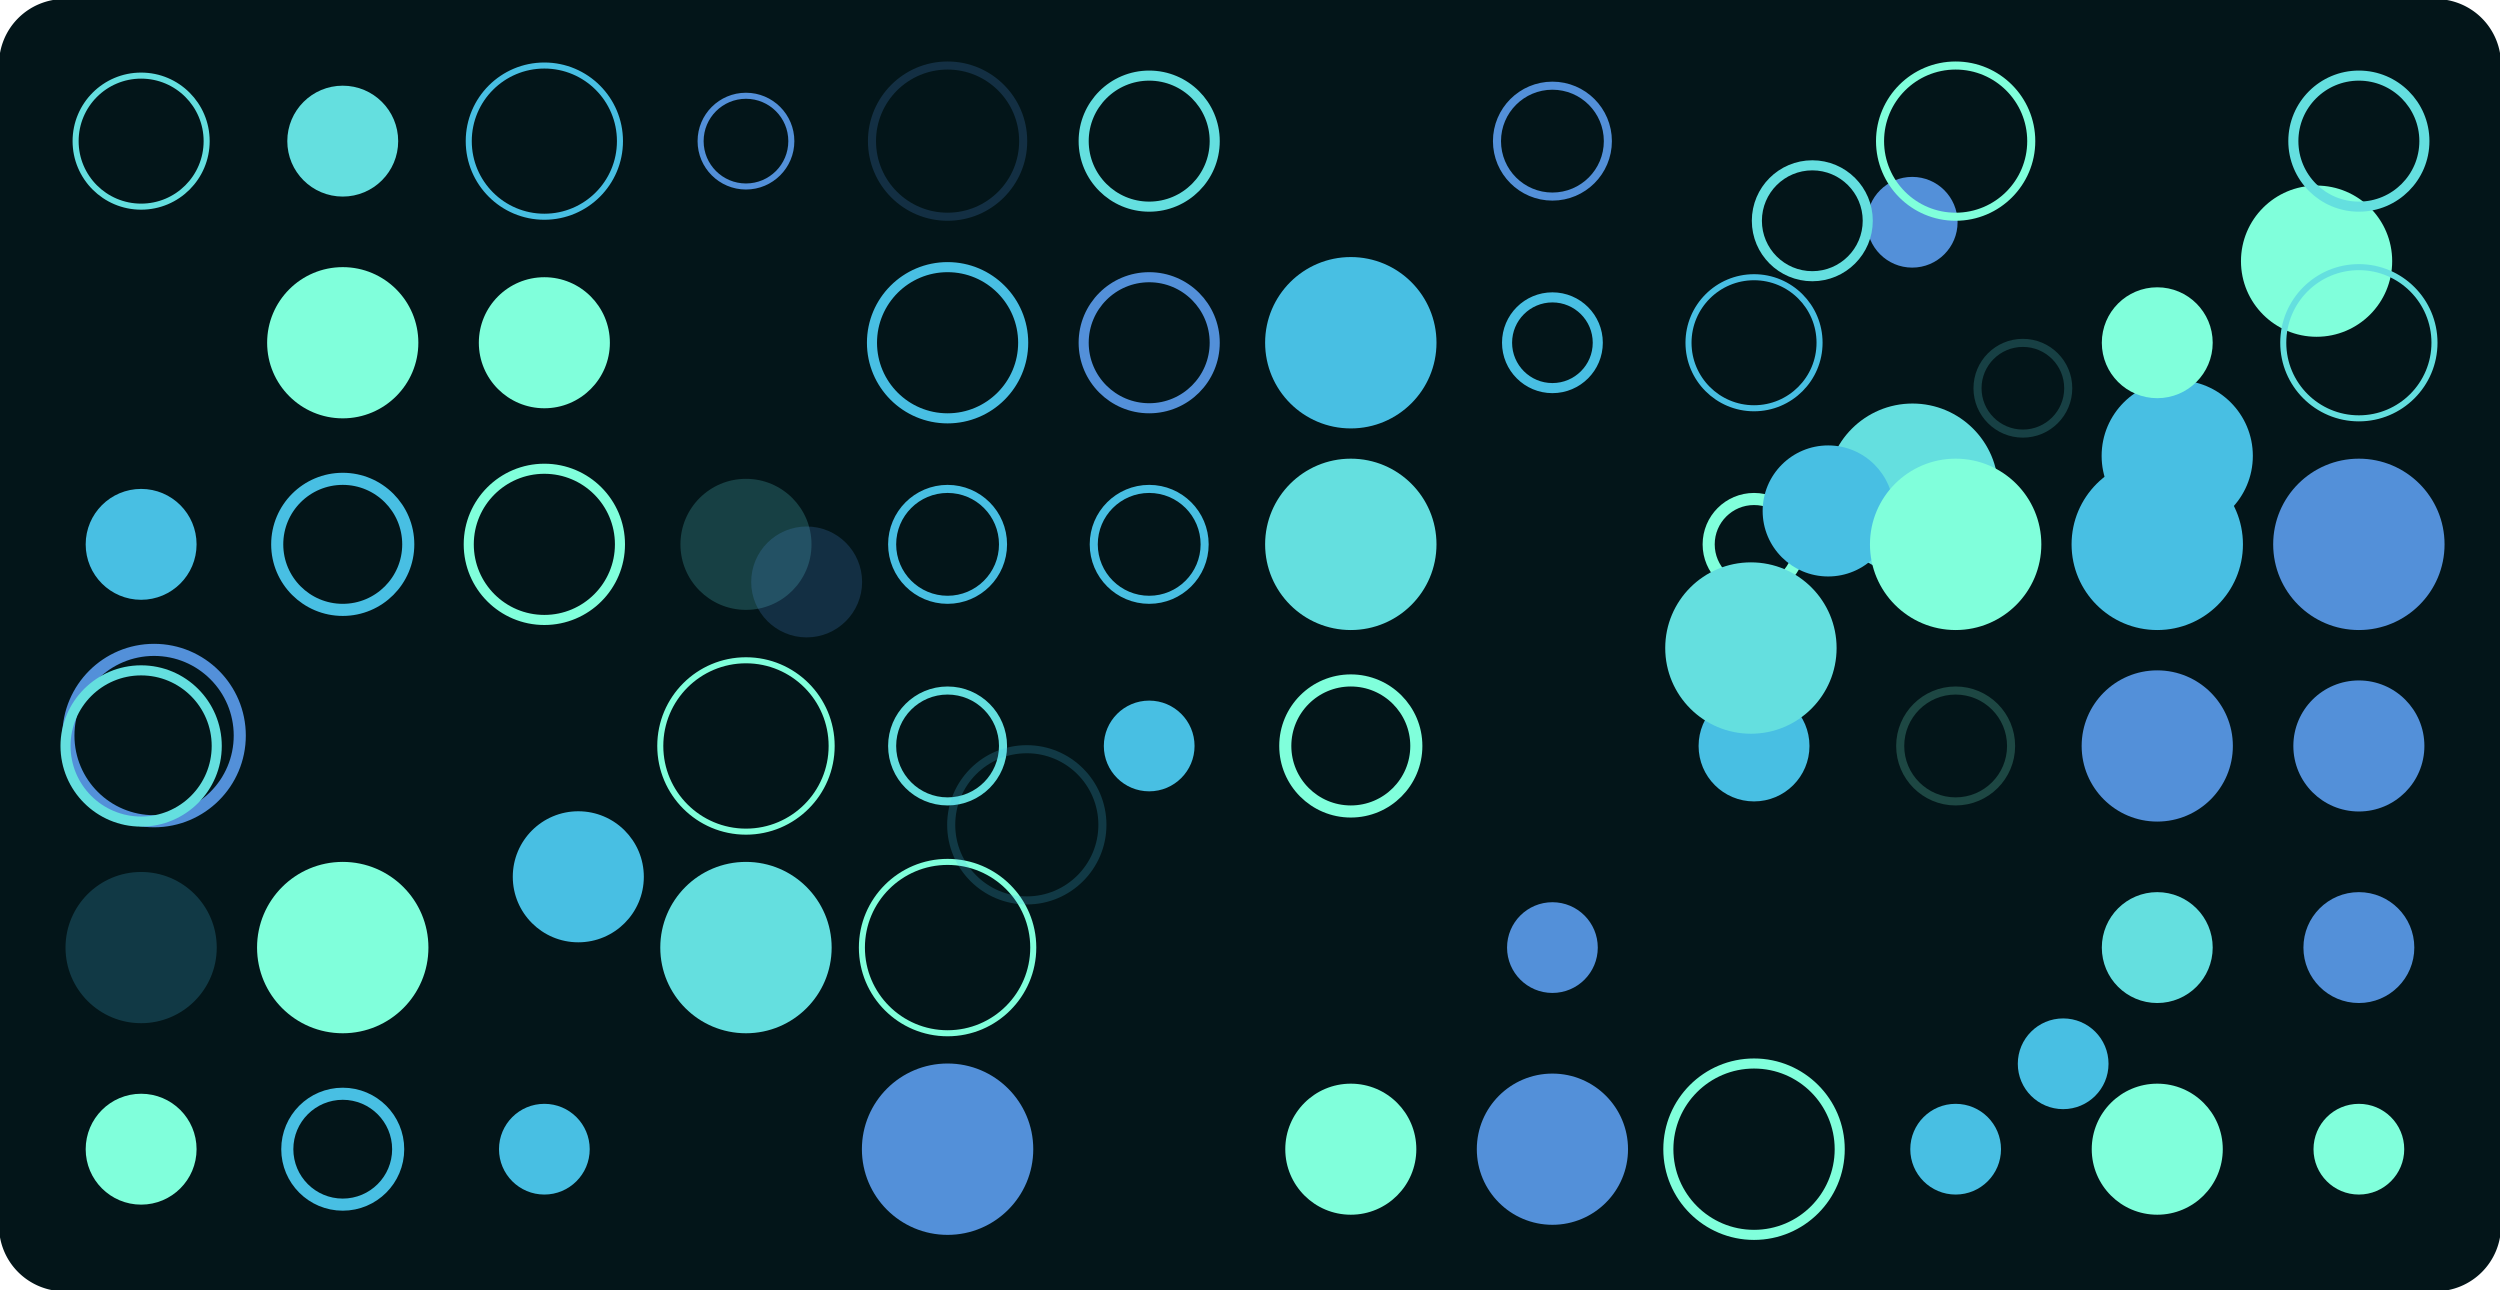 <svg version="1.1" xmlns="http://www.w3.org/2000/svg" xmlns:xlink="http://www.w3.org/1999/xlink" width="1240" height="640" viewBox="0 0 1240 640"><defs/><g><g><path fill="none" stroke="none"/><path fill="rgb(3,21,25)" stroke="rgb(3,21,25)" paint-order="fill stroke markers" d=" M 32 0 L 1208 0 L 1208 0 A 32 32 0 0 1 1240 32 L 1240 608 L 1240 608 A 32 32 0 0 1 1208 640 L 32 640 L 32 640 A 32 32 0 0 1 0 608 L 0 32 L 0 32 A 32 32 0 0 1 32 0 Z" fill-opacity="1" stroke-opacity="1" stroke-linecap="round" stroke-miterlimit="10" stroke-dasharray=""/></g><g><g><path fill="rgb(100,223,223)" stroke="rgb(100,223,223)" paint-order="fill stroke markers" d=" M 37.5 70 C 37.5 52.051 52.051 37.5 70 37.5 C 87.949 37.5 102.5 52.051 102.5 70 C 102.5 87.949 87.949 102.5 70 102.5 C 52.051 102.5 37.5 87.949 37.5 70 Z" fill-opacity="0" stroke-opacity="1" stroke-linecap="round" stroke-miterlimit="10" stroke-width="3" stroke-dasharray=""/></g><g><path fill="rgb(83,144,217)" stroke="rgb(83,144,217)" paint-order="fill stroke markers" d=" M 33.926 364.838 C 33.926 341.366 52.954 322.338 76.426 322.338 C 99.898 322.338 118.926 341.366 118.926 364.838 C 118.926 388.311 99.898 407.338 76.426 407.338 C 52.954 407.338 33.926 388.311 33.926 364.838 Z" fill-opacity="0" stroke-opacity="1" stroke-linecap="round" stroke-miterlimit="10" stroke-width="6" stroke-dasharray=""/></g><g><path fill="rgb(72,191,227)" stroke="rgb(72,191,227)" paint-order="fill stroke markers" d=" M 42.5 270 C 42.5 254.812 54.812 242.5 70 242.5 C 85.188 242.5 97.5 254.812 97.5 270 C 97.5 285.188 85.188 297.5 70 297.5 C 54.812 297.5 42.5 285.188 42.5 270 Z" fill-opacity="1" stroke-opacity="0" stroke-linecap="round" stroke-miterlimit="10" stroke-width="0" stroke-dasharray=""/></g><g><path fill="rgb(100,223,223)" stroke="rgb(100,223,223)" paint-order="fill stroke markers" d=" M 32.5 370 C 32.5 349.289 49.289 332.5 70 332.5 C 90.711 332.5 107.5 349.289 107.5 370 C 107.5 390.711 90.711 407.5 70 407.5 C 49.289 407.5 32.5 390.711 32.5 370 Z" fill-opacity="0" stroke-opacity="1" stroke-linecap="round" stroke-miterlimit="10" stroke-width="5" stroke-dasharray=""/></g><g><path fill="rgb(72,191,227)" stroke="rgb(72,191,227)" paint-order="fill stroke markers" d=" M 32.5 470 C 32.5 449.289 49.289 432.5 70 432.5 C 90.711 432.5 107.5 449.289 107.5 470 C 107.5 490.711 90.711 507.5 70 507.5 C 49.289 507.5 32.5 490.711 32.5 470 Z" fill-opacity="0.216" stroke-opacity="0" stroke-linecap="round" stroke-miterlimit="10" stroke-width="0" stroke-dasharray=""/></g><g><path fill="rgb(128,255,219)" stroke="rgb(128,255,219)" paint-order="fill stroke markers" d=" M 42.5 570 C 42.5 554.812 54.812 542.5 70 542.5 C 85.188 542.5 97.5 554.812 97.5 570 C 97.5 585.188 85.188 597.5 70 597.5 C 54.812 597.5 42.5 585.188 42.5 570 Z" fill-opacity="1" stroke-opacity="0" stroke-linecap="round" stroke-miterlimit="10" stroke-width="0" stroke-dasharray=""/></g><g><path fill="rgb(100,223,223)" stroke="rgb(100,223,223)" paint-order="fill stroke markers" d=" M 142.5 70 C 142.5 54.812 154.812 42.5 170 42.5 C 185.188 42.5 197.5 54.812 197.5 70 C 197.5 85.188 185.188 97.5 170 97.5 C 154.812 97.5 142.5 85.188 142.5 70 Z" fill-opacity="1" stroke-opacity="0" stroke-linecap="round" stroke-miterlimit="10" stroke-width="0" stroke-dasharray=""/></g><g><path fill="rgb(128,255,219)" stroke="rgb(128,255,219)" paint-order="fill stroke markers" d=" M 132.5 170 C 132.5 149.289 149.289 132.5 170 132.5 C 190.711 132.5 207.5 149.289 207.5 170 C 207.5 190.711 190.711 207.5 170 207.5 C 149.289 207.5 132.5 190.711 132.5 170 Z" fill-opacity="1" stroke-opacity="0" stroke-linecap="round" stroke-miterlimit="10" stroke-width="0" stroke-dasharray=""/></g><g><path fill="rgb(72,191,227)" stroke="rgb(72,191,227)" paint-order="fill stroke markers" d=" M 137.5 270 C 137.5 252.051 152.051 237.5 170 237.5 C 187.949 237.5 202.5 252.051 202.5 270 C 202.5 287.949 187.949 302.5 170 302.5 C 152.051 302.5 137.5 287.949 137.5 270 Z" fill-opacity="0" stroke-opacity="1" stroke-linecap="round" stroke-miterlimit="10" stroke-width="6" stroke-dasharray=""/></g><g><path fill="rgb(72,191,227)" stroke="rgb(72,191,227)" paint-order="fill stroke markers" d=" M 1000.829 527.636 C 1000.829 515.209 1010.902 505.136 1023.329 505.136 C 1035.755 505.136 1045.829 515.209 1045.829 527.636 C 1045.829 540.062 1035.755 550.136 1023.329 550.136 C 1010.902 550.136 1000.829 540.062 1000.829 527.636 Z" fill-opacity="1" stroke-opacity="0" stroke-linecap="round" stroke-miterlimit="10" stroke-width="0" stroke-dasharray=""/></g><g><path fill="rgb(128,255,219)" stroke="rgb(128,255,219)" paint-order="fill stroke markers" d=" M 127.5 470 C 127.5 446.528 146.528 427.5 170 427.5 C 193.472 427.5 212.5 446.528 212.5 470 C 212.5 493.472 193.472 512.5 170 512.5 C 146.528 512.5 127.5 493.472 127.5 470 Z" fill-opacity="1" stroke-opacity="0" stroke-linecap="round" stroke-miterlimit="10" stroke-width="0" stroke-dasharray=""/></g><g><path fill="rgb(72,191,227)" stroke="rgb(72,191,227)" paint-order="fill stroke markers" d=" M 142.5 570 C 142.5 554.812 154.812 542.5 170 542.5 C 185.188 542.5 197.5 554.812 197.5 570 C 197.5 585.188 185.188 597.5 170 597.5 C 154.812 597.5 142.5 585.188 142.5 570 Z" fill-opacity="0" stroke-opacity="1" stroke-linecap="round" stroke-miterlimit="10" stroke-width="6" stroke-dasharray=""/></g><g><path fill="rgb(72,191,227)" stroke="rgb(72,191,227)" paint-order="fill stroke markers" d=" M 232.5 70 C 232.5 49.289 249.289 32.5 270 32.5 C 290.711 32.5 307.5 49.289 307.5 70 C 307.5 90.711 290.711 107.5 270 107.5 C 249.289 107.5 232.5 90.711 232.5 70 Z" fill-opacity="0" stroke-opacity="1" stroke-linecap="round" stroke-miterlimit="10" stroke-width="3" stroke-dasharray=""/></g><g><path fill="rgb(128,255,219)" stroke="rgb(128,255,219)" paint-order="fill stroke markers" d=" M 237.5 170 C 237.5 152.051 252.051 137.5 270 137.5 C 287.949 137.5 302.5 152.051 302.5 170 C 302.5 187.949 287.949 202.5 270 202.5 C 252.051 202.5 237.5 187.949 237.5 170 Z" fill-opacity="1" stroke-opacity="0" stroke-linecap="round" stroke-miterlimit="10" stroke-width="0" stroke-dasharray=""/></g><g><path fill="rgb(128,255,219)" stroke="rgb(128,255,219)" paint-order="fill stroke markers" d=" M 232.5 270 C 232.5 249.289 249.289 232.5 270 232.5 C 290.711 232.5 307.5 249.289 307.5 270 C 307.5 290.711 290.711 307.5 270 307.5 C 249.289 307.5 232.5 290.711 232.5 270 Z" fill-opacity="0" stroke-opacity="1" stroke-linecap="round" stroke-miterlimit="10" stroke-width="5" stroke-dasharray=""/></g><g><path fill="rgb(72,191,227)" stroke="rgb(72,191,227)" paint-order="fill stroke markers" d=" M 220 320 L 265 320 L 265 365 L 220 365 L 220 320 Z" fill-opacity="0" stroke-opacity="0" stroke-linecap="round" stroke-miterlimit="10" stroke-width="0" stroke-dasharray=""/></g><g><path fill="rgb(100,223,223)" stroke="rgb(100,223,223)" paint-order="fill stroke markers" d=" M 980.846 192.566 C 980.846 180.139 990.919 170.066 1003.346 170.066 C 1015.772 170.066 1025.846 180.139 1025.846 192.566 C 1025.846 204.992 1015.772 215.066 1003.346 215.066 C 990.919 215.066 980.846 204.992 980.846 192.566 Z" fill-opacity="0" stroke-opacity="0.216" stroke-linecap="round" stroke-miterlimit="10" stroke-width="4" stroke-dasharray=""/></g><g><path fill="rgb(72,191,227)" stroke="rgb(72,191,227)" paint-order="fill stroke markers" d=" M 247.5 570 C 247.5 557.574 257.574 547.5 270 547.5 C 282.426 547.5 292.5 557.574 292.5 570 C 292.5 582.426 282.426 592.5 270 592.5 C 257.574 592.5 247.5 582.426 247.5 570 Z" fill-opacity="1" stroke-opacity="0" stroke-linecap="round" stroke-miterlimit="10" stroke-width="0" stroke-dasharray=""/></g><g><path fill="rgb(83,144,217)" stroke="rgb(83,144,217)" paint-order="fill stroke markers" d=" M 347.5 70 C 347.5 57.574 357.574 47.5 370 47.5 C 382.426 47.5 392.5 57.574 392.5 70 C 392.5 82.426 382.426 92.5 370 92.5 C 357.574 92.5 347.5 82.426 347.5 70 Z" fill-opacity="0" stroke-opacity="1" stroke-linecap="round" stroke-miterlimit="10" stroke-width="3" stroke-dasharray=""/></g><g><path fill="rgb(128,255,219)" stroke="rgb(128,255,219)" paint-order="fill stroke markers" d=" M 1111.523 129.542 C 1111.523 108.832 1128.313 92.042 1149.023 92.042 C 1169.734 92.042 1186.523 108.832 1186.523 129.542 C 1186.523 150.253 1169.734 167.042 1149.023 167.042 C 1128.313 167.042 1111.523 150.253 1111.523 129.542 Z" fill-opacity="1" stroke-opacity="0" stroke-linecap="round" stroke-miterlimit="10" stroke-width="0" stroke-dasharray=""/></g><g><path fill="rgb(100,223,223)" stroke="rgb(100,223,223)" paint-order="fill stroke markers" d=" M 337.5 270 C 337.5 252.051 352.051 237.5 370 237.5 C 387.949 237.5 402.5 252.051 402.5 270 C 402.5 287.949 387.949 302.5 370 302.5 C 352.051 302.5 337.5 287.949 337.5 270 Z" fill-opacity="0.216" stroke-opacity="0" stroke-linecap="round" stroke-miterlimit="10" stroke-width="0" stroke-dasharray=""/></g><g><path fill="rgb(128,255,219)" stroke="rgb(128,255,219)" paint-order="fill stroke markers" d=" M 327.5 370 C 327.5 346.528 346.528 327.5 370 327.5 C 393.472 327.5 412.5 346.528 412.5 370 C 412.5 393.472 393.472 412.5 370 412.5 C 346.528 412.5 327.5 393.472 327.5 370 Z" fill-opacity="0" stroke-opacity="1" stroke-linecap="round" stroke-miterlimit="10" stroke-width="3" stroke-dasharray=""/></g><g><path fill="rgb(100,223,223)" stroke="rgb(100,223,223)" paint-order="fill stroke markers" d=" M 327.5 470 C 327.5 446.528 346.528 427.5 370 427.5 C 393.472 427.5 412.5 446.528 412.5 470 C 412.5 493.472 393.472 512.5 370 512.5 C 346.528 512.5 327.5 493.472 327.5 470 Z" fill-opacity="1" stroke-opacity="0" stroke-linecap="round" stroke-miterlimit="10" stroke-width="0" stroke-dasharray=""/></g><g><path fill="rgb(72,191,227)" stroke="rgb(72,191,227)" paint-order="fill stroke markers" d=" M 320 520 L 375 520 L 375 575 L 320 575 L 320 520 Z" fill-opacity="0" stroke-opacity="0" stroke-linecap="round" stroke-miterlimit="10" stroke-width="0" stroke-dasharray=""/></g><g><path fill="rgb(83,144,217)" stroke="rgb(83,144,217)" paint-order="fill stroke markers" d=" M 432.5 70 C 432.5 49.289 449.289 32.5 470 32.5 C 490.711 32.5 507.5 49.289 507.5 70 C 507.5 90.711 490.711 107.5 470 107.5 C 449.289 107.5 432.5 90.711 432.5 70 Z" fill-opacity="0" stroke-opacity="0.216" stroke-linecap="round" stroke-miterlimit="10" stroke-width="4" stroke-dasharray=""/></g><g><path fill="rgb(72,191,227)" stroke="rgb(72,191,227)" paint-order="fill stroke markers" d=" M 432.5 170 C 432.5 149.289 449.289 132.5 470 132.5 C 490.711 132.5 507.5 149.289 507.5 170 C 507.5 190.711 490.711 207.5 470 207.5 C 449.289 207.5 432.5 190.711 432.5 170 Z" fill-opacity="0" stroke-opacity="1" stroke-linecap="round" stroke-miterlimit="10" stroke-width="5" stroke-dasharray=""/></g><g><path fill="rgb(72,191,227)" stroke="rgb(72,191,227)" paint-order="fill stroke markers" d=" M 442.5 270 C 442.5 254.812 454.812 242.5 470 242.5 C 485.188 242.5 497.5 254.812 497.5 270 C 497.5 285.188 485.188 297.5 470 297.5 C 454.812 297.5 442.5 285.188 442.5 270 Z" fill-opacity="0" stroke-opacity="1" stroke-linecap="round" stroke-miterlimit="10" stroke-width="4" stroke-dasharray=""/></g><g><path fill="rgb(100,223,223)" stroke="rgb(100,223,223)" paint-order="fill stroke markers" d=" M 442.5 370 C 442.5 354.812 454.812 342.5 470 342.5 C 485.188 342.5 497.5 354.812 497.5 370 C 497.5 385.188 485.188 397.5 470 397.5 C 454.812 397.5 442.5 385.188 442.5 370 Z" fill-opacity="0" stroke-opacity="1" stroke-linecap="round" stroke-miterlimit="10" stroke-width="4" stroke-dasharray=""/></g><g><path fill="rgb(128,255,219)" stroke="rgb(128,255,219)" paint-order="fill stroke markers" d=" M 427.5 470 C 427.5 446.528 446.528 427.5 470 427.5 C 493.472 427.5 512.5 446.528 512.5 470 C 512.5 493.472 493.472 512.5 470 512.5 C 446.528 512.5 427.5 493.472 427.5 470 Z" fill-opacity="0" stroke-opacity="1" stroke-linecap="round" stroke-miterlimit="10" stroke-width="3" stroke-dasharray=""/></g><g><path fill="rgb(83,144,217)" stroke="rgb(83,144,217)" paint-order="fill stroke markers" d=" M 427.5 570 C 427.5 546.528 446.528 527.5 470 527.5 C 493.472 527.5 512.5 546.528 512.5 570 C 512.5 593.472 493.472 612.5 470 612.5 C 446.528 612.5 427.5 593.472 427.5 570 Z" fill-opacity="1" stroke-opacity="0" stroke-linecap="round" stroke-miterlimit="10" stroke-width="0" stroke-dasharray=""/></g><g><path fill="rgb(100,223,223)" stroke="rgb(100,223,223)" paint-order="fill stroke markers" d=" M 537.5 70 C 537.5 52.051 552.051 37.5 570 37.5 C 587.949 37.5 602.5 52.051 602.5 70 C 602.5 87.949 587.949 102.5 570 102.5 C 552.051 102.5 537.5 87.949 537.5 70 Z" fill-opacity="0" stroke-opacity="1" stroke-linecap="round" stroke-miterlimit="10" stroke-width="5" stroke-dasharray=""/></g><g><path fill="rgb(83,144,217)" stroke="rgb(83,144,217)" paint-order="fill stroke markers" d=" M 537.5 170 C 537.5 152.051 552.051 137.5 570 137.5 C 587.949 137.5 602.5 152.051 602.5 170 C 602.5 187.949 587.949 202.5 570 202.5 C 552.051 202.5 537.5 187.949 537.5 170 Z" fill-opacity="0" stroke-opacity="1" stroke-linecap="round" stroke-miterlimit="10" stroke-width="5" stroke-dasharray=""/></g><g><path fill="rgb(72,191,227)" stroke="rgb(72,191,227)" paint-order="fill stroke markers" d=" M 542.5 270 C 542.5 254.812 554.812 242.5 570 242.5 C 585.188 242.5 597.5 254.812 597.5 270 C 597.5 285.188 585.188 297.5 570 297.5 C 554.812 297.5 542.5 285.188 542.5 270 Z" fill-opacity="0" stroke-opacity="1" stroke-linecap="round" stroke-miterlimit="10" stroke-width="4" stroke-dasharray=""/></g><g><path fill="rgb(72,191,227)" stroke="rgb(72,191,227)" paint-order="fill stroke markers" d=" M 547.5 370 C 547.5 357.574 557.574 347.5 570 347.5 C 582.426 347.5 592.5 357.574 592.5 370 C 592.5 382.426 582.426 392.5 570 392.5 C 557.574 392.5 547.5 382.426 547.5 370 Z" fill-opacity="1" stroke-opacity="0" stroke-linecap="round" stroke-miterlimit="10" stroke-width="0" stroke-dasharray=""/></g><g><path fill="rgb(72,191,227)" stroke="rgb(72,191,227)" paint-order="fill stroke markers" d=" M 254.34 434.887 C 254.34 416.938 268.89 402.387 286.84 402.387 C 304.789 402.387 319.34 416.938 319.34 434.887 C 319.34 452.836 304.789 467.387 286.84 467.387 C 268.89 467.387 254.34 452.836 254.34 434.887 Z" fill-opacity="1" stroke-opacity="0" stroke-linecap="round" stroke-miterlimit="10" stroke-width="0" stroke-dasharray=""/></g><g><path fill="rgb(83,144,217)" stroke="rgb(83,144,217)" paint-order="fill stroke markers" d=" M 925.961 110.237 C 925.961 97.81 936.034 87.737 948.461 87.737 C 960.887 87.737 970.961 97.81 970.961 110.237 C 970.961 122.663 960.887 132.737 948.461 132.737 C 936.034 132.737 925.961 122.663 925.961 110.237 Z" fill-opacity="1" stroke-opacity="0" stroke-linecap="round" stroke-miterlimit="10" stroke-width="0" stroke-dasharray=""/></g><g><path fill="rgb(72,191,227)" stroke="rgb(72,191,227)" paint-order="fill stroke markers" d=" M 471.796 409.111 C 471.796 388.4 488.586 371.611 509.296 371.611 C 530.007 371.611 546.796 388.4 546.796 409.111 C 546.796 429.821 530.007 446.611 509.296 446.611 C 488.586 446.611 471.796 429.821 471.796 409.111 Z" fill-opacity="0" stroke-opacity="0.216" stroke-linecap="round" stroke-miterlimit="10" stroke-width="4" stroke-dasharray=""/></g><g><path fill="rgb(72,191,227)" stroke="rgb(72,191,227)" paint-order="fill stroke markers" d=" M 627.5 170 C 627.5 146.528 646.528 127.5 670 127.5 C 693.472 127.5 712.5 146.528 712.5 170 C 712.5 193.472 693.472 212.5 670 212.5 C 646.528 212.5 627.5 193.472 627.5 170 Z" fill-opacity="1" stroke-opacity="0" stroke-linecap="round" stroke-miterlimit="10" stroke-width="0" stroke-dasharray=""/></g><g><path fill="rgb(100,223,223)" stroke="rgb(100,223,223)" paint-order="fill stroke markers" d=" M 627.5 270 C 627.5 246.528 646.528 227.5 670 227.5 C 693.472 227.5 712.5 246.528 712.5 270 C 712.5 293.472 693.472 312.5 670 312.5 C 646.528 312.5 627.5 293.472 627.5 270 Z" fill-opacity="1" stroke-opacity="0" stroke-linecap="round" stroke-miterlimit="10" stroke-width="0" stroke-dasharray=""/></g><g><path fill="rgb(128,255,219)" stroke="rgb(128,255,219)" paint-order="fill stroke markers" d=" M 637.5 370 C 637.5 352.051 652.051 337.5 670 337.5 C 687.949 337.5 702.5 352.051 702.5 370 C 702.5 387.949 687.949 402.5 670 402.5 C 652.051 402.5 637.5 387.949 637.5 370 Z" fill-opacity="0" stroke-opacity="1" stroke-linecap="round" stroke-miterlimit="10" stroke-width="6" stroke-dasharray=""/></g><g><path fill="rgb(100,223,223)" stroke="rgb(100,223,223)" paint-order="fill stroke markers" d=" M 906.103 242.654 C 906.103 219.182 925.131 200.154 948.603 200.154 C 972.075 200.154 991.103 219.182 991.103 242.654 C 991.103 266.126 972.075 285.154 948.603 285.154 C 925.131 285.154 906.103 266.126 906.103 242.654 Z" fill-opacity="1" stroke-opacity="0" stroke-linecap="round" stroke-miterlimit="10" stroke-width="0" stroke-dasharray=""/></g><g><path fill="rgb(128,255,219)" stroke="rgb(128,255,219)" paint-order="fill stroke markers" d=" M 637.5 570 C 637.5 552.051 652.051 537.5 670 537.5 C 687.949 537.5 702.5 552.051 702.5 570 C 702.5 587.949 687.949 602.5 670 602.5 C 652.051 602.5 637.5 587.949 637.5 570 Z" fill-opacity="1" stroke-opacity="0" stroke-linecap="round" stroke-miterlimit="10" stroke-width="0" stroke-dasharray=""/></g><g><path fill="rgb(83,144,217)" stroke="rgb(83,144,217)" paint-order="fill stroke markers" d=" M 742.5 70 C 742.5 54.812 754.812 42.5 770 42.5 C 785.188 42.5 797.5 54.812 797.5 70 C 797.5 85.188 785.188 97.5 770 97.5 C 754.812 97.5 742.5 85.188 742.5 70 Z" fill-opacity="0" stroke-opacity="1" stroke-linecap="round" stroke-miterlimit="10" stroke-width="4" stroke-dasharray=""/></g><g><path fill="rgb(72,191,227)" stroke="rgb(72,191,227)" paint-order="fill stroke markers" d=" M 747.5 170 C 747.5 157.574 757.574 147.5 770 147.5 C 782.426 147.5 792.5 157.574 792.5 170 C 792.5 182.426 782.426 192.5 770 192.5 C 757.574 192.5 747.5 182.426 747.5 170 Z" fill-opacity="0" stroke-opacity="1" stroke-linecap="round" stroke-miterlimit="10" stroke-width="5" stroke-dasharray=""/></g><g><path fill="rgb(128,255,219)" stroke="rgb(128,255,219)" paint-order="fill stroke markers" d=" M 720 220 L 795 220 L 795 295 L 720 295 L 720 220 Z" fill-opacity="0" stroke-opacity="0" stroke-linecap="round" stroke-miterlimit="10" stroke-width="0" stroke-dasharray=""/></g><g><path fill="rgb(72,191,227)" stroke="rgb(72,191,227)" paint-order="fill stroke markers" d=" M 1042.408 226.106 C 1042.408 205.396 1059.198 188.606 1079.908 188.606 C 1100.619 188.606 1117.408 205.396 1117.408 226.106 C 1117.408 246.817 1100.619 263.606 1079.908 263.606 C 1059.198 263.606 1042.408 246.817 1042.408 226.106 Z" fill-opacity="1" stroke-opacity="0" stroke-linecap="round" stroke-miterlimit="10" stroke-width="0" stroke-dasharray=""/></g><g><path fill="rgb(83,144,217)" stroke="rgb(83,144,217)" paint-order="fill stroke markers" d=" M 747.5 470 C 747.5 457.574 757.574 447.5 770 447.5 C 782.426 447.5 792.5 457.574 792.5 470 C 792.5 482.426 782.426 492.5 770 492.5 C 757.574 492.5 747.5 482.426 747.5 470 Z" fill-opacity="1" stroke-opacity="0" stroke-linecap="round" stroke-miterlimit="10" stroke-width="0" stroke-dasharray=""/></g><g><path fill="rgb(83,144,217)" stroke="rgb(83,144,217)" paint-order="fill stroke markers" d=" M 732.5 570 C 732.5 549.289 749.289 532.5 770 532.5 C 790.711 532.5 807.5 549.289 807.5 570 C 807.5 590.711 790.711 607.5 770 607.5 C 749.289 607.5 732.5 590.711 732.5 570 Z" fill-opacity="1" stroke-opacity="0" stroke-linecap="round" stroke-miterlimit="10" stroke-width="0" stroke-dasharray=""/></g><g><path fill="rgb(100,223,223)" stroke="rgb(100,223,223)" paint-order="fill stroke markers" d=" M 871.405 109.5 C 871.405 94.312 883.717 82 898.905 82 C 914.093 82 926.405 94.312 926.405 109.5 C 926.405 124.688 914.093 137 898.905 137 C 883.717 137 871.405 124.688 871.405 109.5 Z" fill-opacity="0" stroke-opacity="1" stroke-linecap="round" stroke-miterlimit="10" stroke-width="5" stroke-dasharray=""/></g><g><path fill="rgb(72,191,227)" stroke="rgb(72,191,227)" paint-order="fill stroke markers" d=" M 837.5 170 C 837.5 152.051 852.051 137.5 870 137.5 C 887.949 137.5 902.5 152.051 902.5 170 C 902.5 187.949 887.949 202.5 870 202.5 C 852.051 202.5 837.5 187.949 837.5 170 Z" fill-opacity="0" stroke-opacity="1" stroke-linecap="round" stroke-miterlimit="10" stroke-width="3" stroke-dasharray=""/></g><g><path fill="rgb(128,255,219)" stroke="rgb(128,255,219)" paint-order="fill stroke markers" d=" M 847.5 270 C 847.5 257.574 857.574 247.5 870 247.5 C 882.426 247.5 892.5 257.574 892.5 270 C 892.5 282.426 882.426 292.5 870 292.5 C 857.574 292.5 847.5 282.426 847.5 270 Z" fill-opacity="0" stroke-opacity="1" stroke-linecap="round" stroke-miterlimit="10" stroke-width="6" stroke-dasharray=""/></g><g><path fill="rgb(72,191,227)" stroke="rgb(72,191,227)" paint-order="fill stroke markers" d=" M 842.5 370 C 842.5 354.812 854.812 342.5 870 342.5 C 885.188 342.5 897.5 354.812 897.5 370 C 897.5 385.188 885.188 397.5 870 397.5 C 854.812 397.5 842.5 385.188 842.5 370 Z" fill-opacity="1" stroke-opacity="0" stroke-linecap="round" stroke-miterlimit="10" stroke-width="0" stroke-dasharray=""/></g><g><path fill="rgb(72,191,227)" stroke="rgb(72,191,227)" paint-order="fill stroke markers" d=" M 874.271 253.429 C 874.271 235.479 888.822 220.929 906.771 220.929 C 924.72 220.929 939.271 235.479 939.271 253.429 C 939.271 271.378 924.72 285.929 906.771 285.929 C 888.822 285.929 874.271 271.378 874.271 253.429 Z" fill-opacity="1" stroke-opacity="0" stroke-linecap="round" stroke-miterlimit="10" stroke-width="0" stroke-dasharray=""/></g><g><path fill="rgb(128,255,219)" stroke="rgb(128,255,219)" paint-order="fill stroke markers" d=" M 827.5 570 C 827.5 546.528 846.528 527.5 870 527.5 C 893.472 527.5 912.5 546.528 912.5 570 C 912.5 593.472 893.472 612.5 870 612.5 C 846.528 612.5 827.5 593.472 827.5 570 Z" fill-opacity="0" stroke-opacity="1" stroke-linecap="round" stroke-miterlimit="10" stroke-width="5" stroke-dasharray=""/></g><g><path fill="rgb(128,255,219)" stroke="rgb(128,255,219)" paint-order="fill stroke markers" d=" M 932.5 70 C 932.5 49.289 949.289 32.5 970 32.5 C 990.711 32.5 1007.5 49.289 1007.5 70 C 1007.5 90.711 990.711 107.5 970 107.5 C 949.289 107.5 932.5 90.711 932.5 70 Z" fill-opacity="0" stroke-opacity="1" stroke-linecap="round" stroke-miterlimit="10" stroke-width="4" stroke-dasharray=""/></g><g><path fill="rgb(83,144,217)" stroke="rgb(83,144,217)" paint-order="fill stroke markers" d=" M 372.6 288.644 C 372.6 273.457 384.913 261.144 400.1 261.144 C 415.288 261.144 427.6 273.457 427.6 288.644 C 427.6 303.832 415.288 316.144 400.1 316.144 C 384.913 316.144 372.6 303.832 372.6 288.644 Z" fill-opacity="0.216" stroke-opacity="0" stroke-linecap="round" stroke-miterlimit="10" stroke-width="0" stroke-dasharray=""/></g><g><path fill="rgb(128,255,219)" stroke="rgb(128,255,219)" paint-order="fill stroke markers" d=" M 927.5 270 C 927.5 246.528 946.528 227.5 970 227.5 C 993.472 227.5 1012.5 246.528 1012.5 270 C 1012.5 293.472 993.472 312.5 970 312.5 C 946.528 312.5 927.5 293.472 927.5 270 Z" fill-opacity="1" stroke-opacity="0" stroke-linecap="round" stroke-miterlimit="10" stroke-width="0" stroke-dasharray=""/></g><g><path fill="rgb(128,255,219)" stroke="rgb(128,255,219)" paint-order="fill stroke markers" d=" M 942.5 370 C 942.5 354.812 954.812 342.5 970 342.5 C 985.188 342.5 997.5 354.812 997.5 370 C 997.5 385.188 985.188 397.5 970 397.5 C 954.812 397.5 942.5 385.188 942.5 370 Z" fill-opacity="0" stroke-opacity="0.216" stroke-linecap="round" stroke-miterlimit="10" stroke-width="4" stroke-dasharray=""/></g><g><path fill="rgb(100,223,223)" stroke="rgb(100,223,223)" paint-order="fill stroke markers" d=" M 825.954 321.43 C 825.954 297.958 844.982 278.93 868.454 278.93 C 891.926 278.93 910.954 297.958 910.954 321.43 C 910.954 344.902 891.926 363.93 868.454 363.93 C 844.982 363.93 825.954 344.902 825.954 321.43 Z" fill-opacity="1" stroke-opacity="0" stroke-linecap="round" stroke-miterlimit="10" stroke-width="0" stroke-dasharray=""/></g><g><path fill="rgb(72,191,227)" stroke="rgb(72,191,227)" paint-order="fill stroke markers" d=" M 947.5 570 C 947.5 557.574 957.574 547.5 970 547.5 C 982.426 547.5 992.5 557.574 992.5 570 C 992.5 582.426 982.426 592.5 970 592.5 C 957.574 592.5 947.5 582.426 947.5 570 Z" fill-opacity="1" stroke-opacity="0" stroke-linecap="round" stroke-miterlimit="10" stroke-width="0" stroke-dasharray=""/></g><g><path fill="rgb(100,223,223)" stroke="rgb(100,223,223)" paint-order="fill stroke markers" d=" M 1020 20 L 1065 20 L 1065 65 L 1020 65 L 1020 20 Z" fill-opacity="0" stroke-opacity="0" stroke-linecap="round" stroke-miterlimit="10" stroke-width="5" stroke-dasharray=""/></g><g><path fill="rgb(128,255,219)" stroke="rgb(128,255,219)" paint-order="fill stroke markers" d=" M 1042.5 170 C 1042.5 154.812 1054.812 142.5 1070 142.5 C 1085.188 142.5 1097.5 154.812 1097.5 170 C 1097.5 185.188 1085.188 197.5 1070 197.5 C 1054.812 197.5 1042.5 185.188 1042.5 170 Z" fill-opacity="1" stroke-opacity="0" stroke-linecap="round" stroke-miterlimit="10" stroke-width="0" stroke-dasharray=""/></g><g><path fill="rgb(72,191,227)" stroke="rgb(72,191,227)" paint-order="fill stroke markers" d=" M 1027.5 270 C 1027.5 246.528 1046.528 227.5 1070 227.5 C 1093.472 227.5 1112.5 246.528 1112.5 270 C 1112.5 293.472 1093.472 312.5 1070 312.5 C 1046.528 312.5 1027.5 293.472 1027.5 270 Z" fill-opacity="1" stroke-opacity="0" stroke-linecap="round" stroke-miterlimit="10" stroke-width="0" stroke-dasharray=""/></g><g><path fill="rgb(83,144,217)" stroke="rgb(83,144,217)" paint-order="fill stroke markers" d=" M 1032.5 370 C 1032.5 349.289 1049.289 332.5 1070 332.5 C 1090.711 332.5 1107.5 349.289 1107.5 370 C 1107.5 390.711 1090.711 407.5 1070 407.5 C 1049.289 407.5 1032.5 390.711 1032.5 370 Z" fill-opacity="1" stroke-opacity="0" stroke-linecap="round" stroke-miterlimit="10" stroke-width="0" stroke-dasharray=""/></g><g><path fill="rgb(100,223,223)" stroke="rgb(100,223,223)" paint-order="fill stroke markers" d=" M 1042.5 470 C 1042.5 454.812 1054.812 442.5 1070 442.5 C 1085.188 442.5 1097.5 454.812 1097.5 470 C 1097.5 485.188 1085.188 497.5 1070 497.5 C 1054.812 497.5 1042.5 485.188 1042.5 470 Z" fill-opacity="1" stroke-opacity="0" stroke-linecap="round" stroke-miterlimit="10" stroke-width="0" stroke-dasharray=""/></g><g><path fill="rgb(128,255,219)" stroke="rgb(128,255,219)" paint-order="fill stroke markers" d=" M 1037.5 570 C 1037.5 552.051 1052.051 537.5 1070 537.5 C 1087.949 537.5 1102.5 552.051 1102.5 570 C 1102.5 587.949 1087.949 602.5 1070 602.5 C 1052.051 602.5 1037.5 587.949 1037.5 570 Z" fill-opacity="1" stroke-opacity="0" stroke-linecap="round" stroke-miterlimit="10" stroke-width="0" stroke-dasharray=""/></g><g><path fill="rgb(100,223,223)" stroke="rgb(100,223,223)" paint-order="fill stroke markers" d=" M 1137.5 70 C 1137.5 52.051 1152.051 37.5 1170 37.5 C 1187.949 37.5 1202.5 52.051 1202.5 70 C 1202.5 87.949 1187.949 102.5 1170 102.5 C 1152.051 102.5 1137.5 87.949 1137.5 70 Z" fill-opacity="0" stroke-opacity="1" stroke-linecap="round" stroke-miterlimit="10" stroke-width="5" stroke-dasharray=""/></g><g><path fill="rgb(100,223,223)" stroke="rgb(100,223,223)" paint-order="fill stroke markers" d=" M 1132.5 170 C 1132.5 149.289 1149.289 132.5 1170 132.5 C 1190.711 132.5 1207.5 149.289 1207.5 170 C 1207.5 190.711 1190.711 207.5 1170 207.5 C 1149.289 207.5 1132.5 190.711 1132.5 170 Z" fill-opacity="0" stroke-opacity="1" stroke-linecap="round" stroke-miterlimit="10" stroke-width="3" stroke-dasharray=""/></g><g><path fill="rgb(83,144,217)" stroke="rgb(83,144,217)" paint-order="fill stroke markers" d=" M 1127.5 270 C 1127.5 246.528 1146.528 227.5 1170 227.5 C 1193.472 227.5 1212.5 246.528 1212.5 270 C 1212.5 293.472 1193.472 312.5 1170 312.5 C 1146.528 312.5 1127.5 293.472 1127.5 270 Z" fill-opacity="1" stroke-opacity="0" stroke-linecap="round" stroke-miterlimit="10" stroke-width="0" stroke-dasharray=""/></g><g><path fill="rgb(83,144,217)" stroke="rgb(83,144,217)" paint-order="fill stroke markers" d=" M 1137.5 370 C 1137.5 352.051 1152.051 337.5 1170 337.5 C 1187.949 337.5 1202.5 352.051 1202.5 370 C 1202.5 387.949 1187.949 402.5 1170 402.5 C 1152.051 402.5 1137.5 387.949 1137.5 370 Z" fill-opacity="1" stroke-opacity="0" stroke-linecap="round" stroke-miterlimit="10" stroke-width="0" stroke-dasharray=""/></g><g><path fill="rgb(83,144,217)" stroke="rgb(83,144,217)" paint-order="fill stroke markers" d=" M 1142.5 470 C 1142.5 454.812 1154.812 442.5 1170 442.5 C 1185.188 442.5 1197.5 454.812 1197.5 470 C 1197.5 485.188 1185.188 497.5 1170 497.5 C 1154.812 497.5 1142.5 485.188 1142.5 470 Z" fill-opacity="1" stroke-opacity="0" stroke-linecap="round" stroke-miterlimit="10" stroke-width="0" stroke-dasharray=""/></g><g><path fill="rgb(128,255,219)" stroke="rgb(128,255,219)" paint-order="fill stroke markers" d=" M 1147.5 570 C 1147.5 557.574 1157.574 547.5 1170 547.5 C 1182.426 547.5 1192.5 557.574 1192.5 570 C 1192.5 582.426 1182.426 592.5 1170 592.5 C 1157.574 592.5 1147.5 582.426 1147.5 570 Z" fill-opacity="1" stroke-opacity="0" stroke-linecap="round" stroke-miterlimit="10" stroke-width="0" stroke-dasharray=""/></g></g></g></svg>